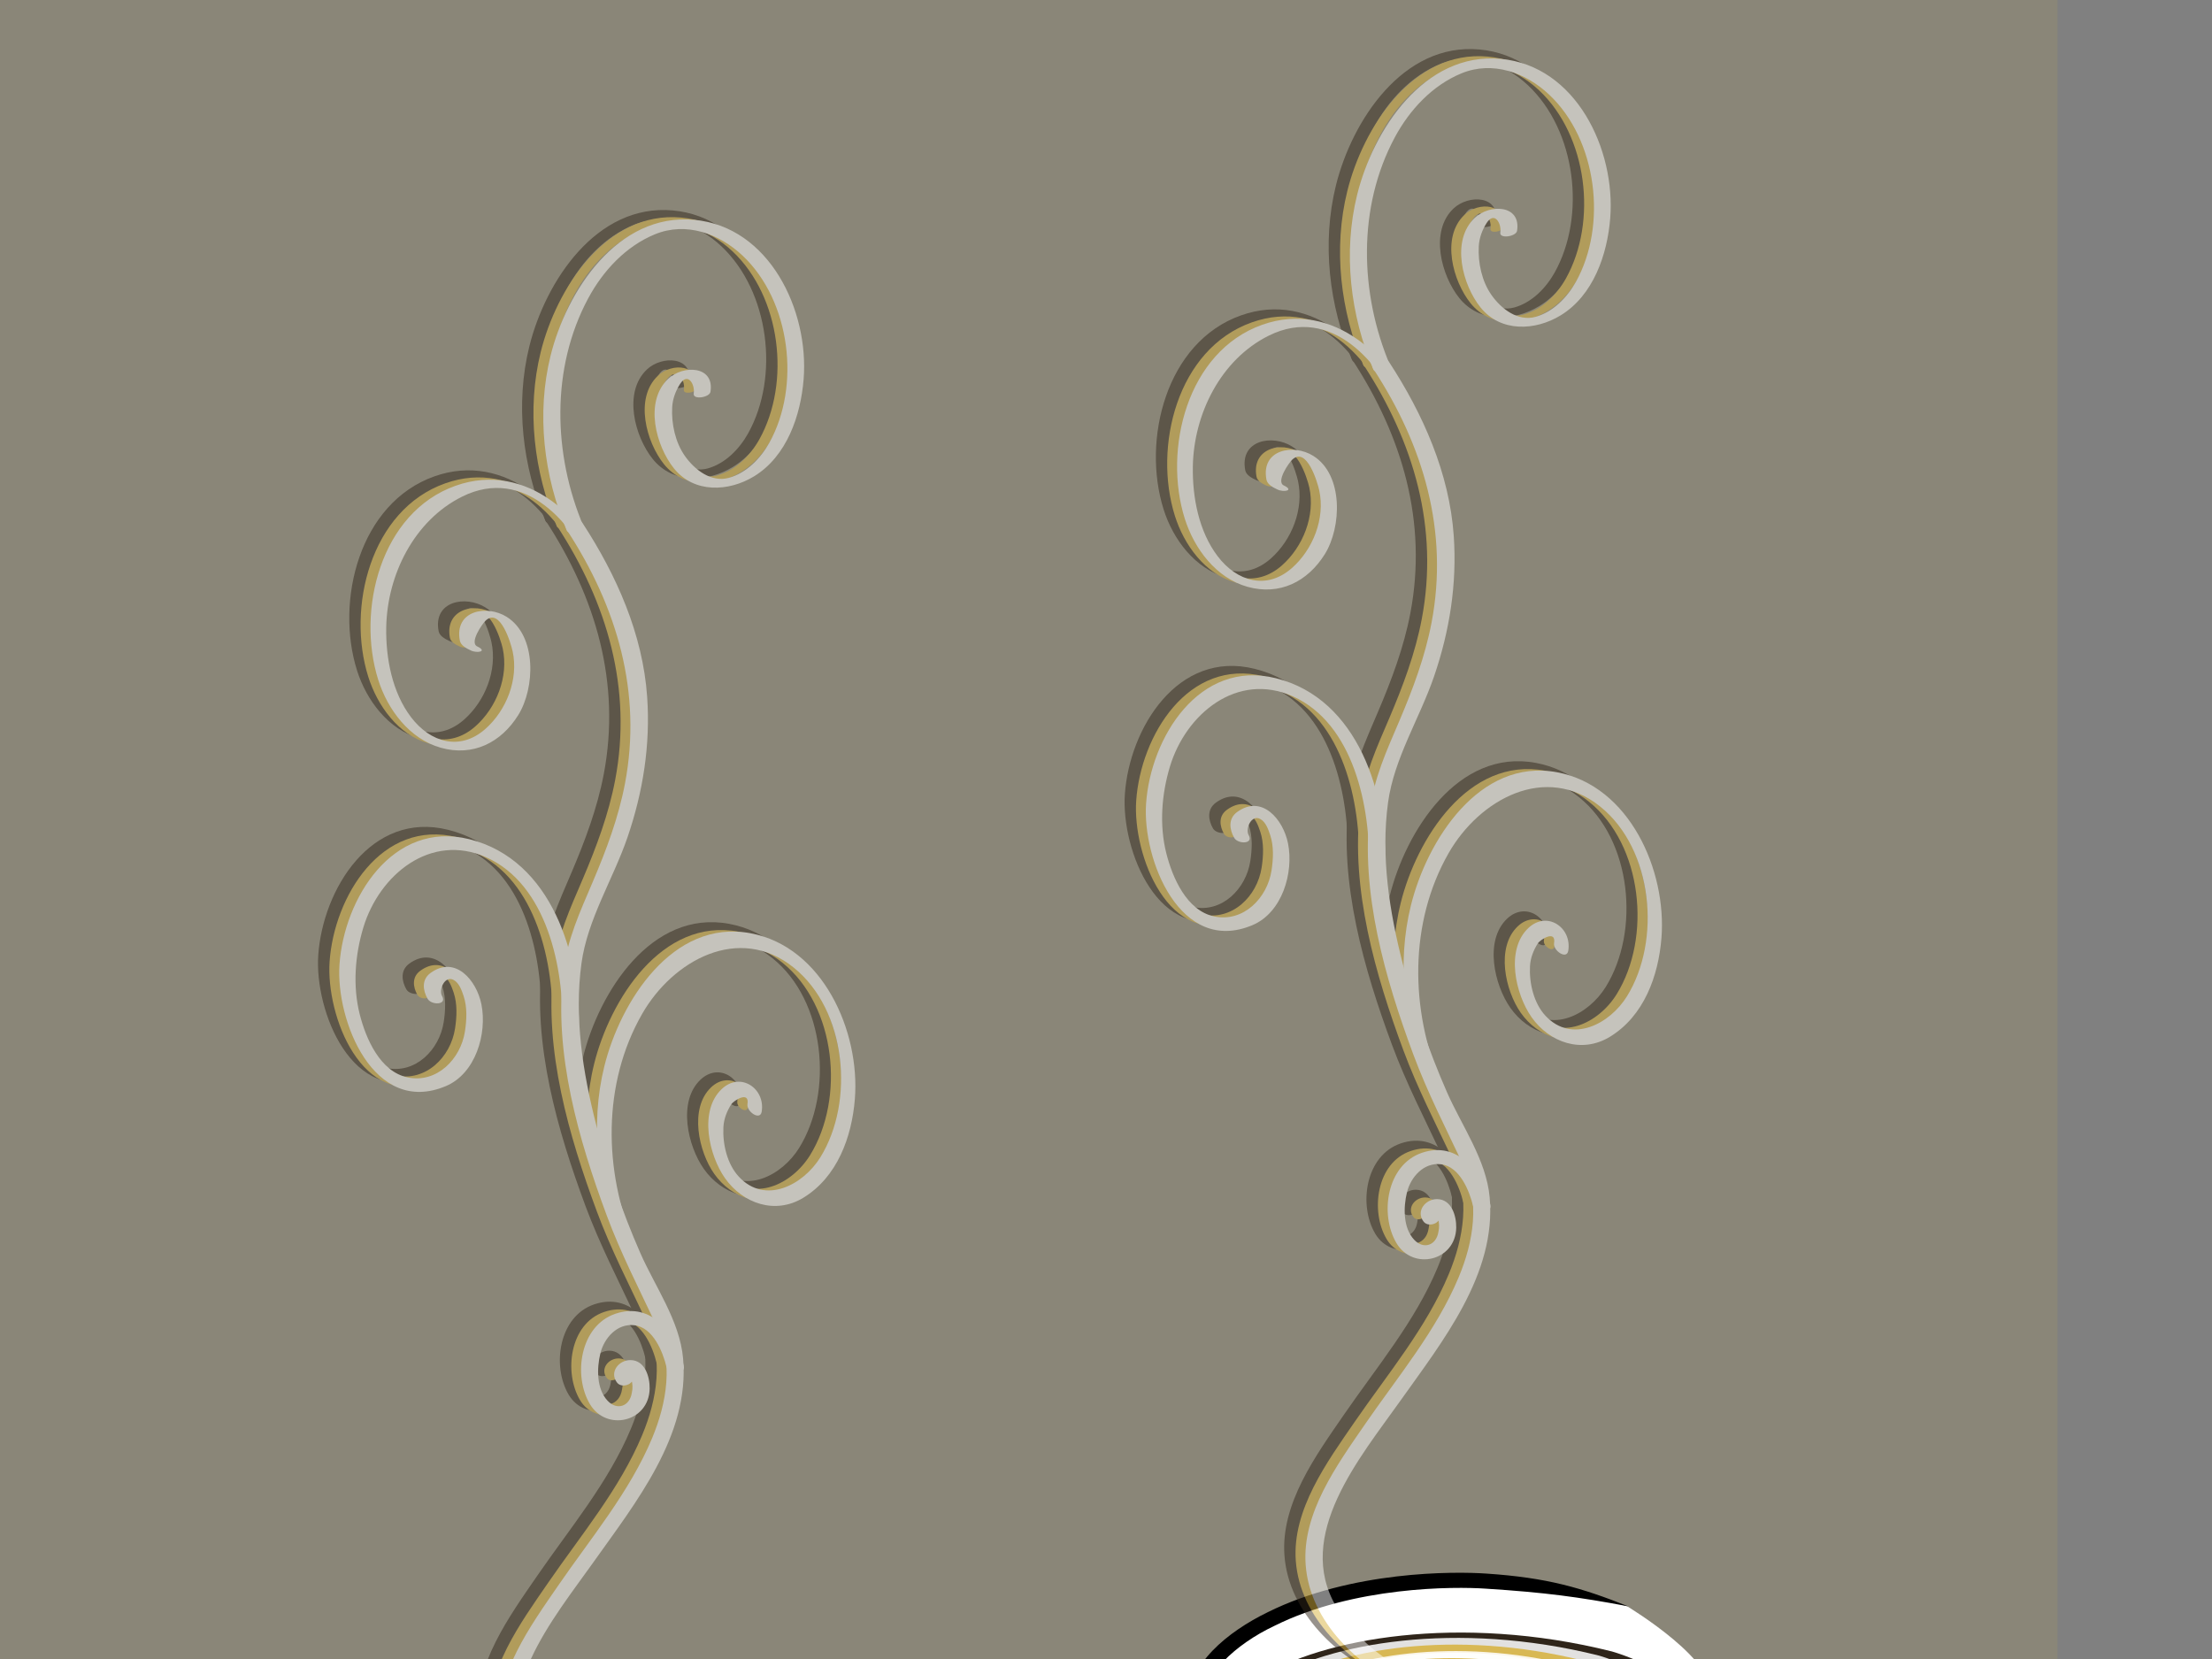 <?xml version="1.0"?><svg width="640" height="480" xmlns="http://www.w3.org/2000/svg">
 <rect width="100%" height="100%" fill="#808080" stroke="none"/>
 <title>coffe cups</title>
 <g>
  <title>Layer 1</title>
  <rect opacity="0.12" fill="#d7b13e" x="-0" height="764.836" width="595.28" y="0" id="rect193"/>
  <g id="g4">
   <g id="g5">
    <g id="g7">
     <path fill="#ffffff" d="m474.328,679.723c19.682,-5.525 40.023,-15.322 57.596,-32.107c56.412,-53.895 -0.721,-99.016 -0.721,-99.016c0,0 -78.037,-58.77 -205.717,-9.53c-32.497,12.532 -40.153,48.839 -40.153,48.839c-7.454,88.314 102.352,97.813 102.352,97.813c0,0 39.154,8.781 81.451,-3.645" id="path9"/>
     <g id="g11">
      <path fill="#ffffff" d="m474.477,680.281c40.404,-11.563 95.52,-48.793 80.881,-97.918c-4.6,-15.434 -15.504,-29.822 -29.355,-38.146c-23.775,-14.287 -51.689,-21.701 -79.107,-24.396c-22.826,-2.241 -46.076,-0.839 -68.582,3.454c-14.336,2.734 -28.398,6.563 -42.199,11.296c-10.68,3.661 -20.584,7.675 -29.18,15.146c-10.772,9.359 -18.317,22.777 -22.105,36.451c-1.61,5.811 -0.961,12.541 -0.465,18.48c0.711,8.525 2.903,16.883 6.385,24.688c11.695,26.219 38.191,41.701 64.486,50.104c10.328,3.305 21.16,5.852 31.977,6.882c6.777,0.646 15.494,2.329 22.988,2.755c19.877,1.117 39.949,-0.955 59.09,-6.443c1.164,-0.334 0.873,-1.447 -0.297,-1.111c-29.408,8.434 -59.332,7.484 -89.115,2.466c-24.492,-4.13 -49.441,-13.229 -68.25,-29.854c-12.07,-10.674 -20.438,-24.689 -23.896,-40.434c-1.74,-7.922 -3.187,-18.068 -1.382,-26.068c0.989,-4.396 2.642,-8.67 4.462,-12.775c3.651,-8.241 8.728,-15.814 15.062,-22.232c9.873,-10.016 22.773,-14.406 35.834,-18.72c26.121,-8.619 53.502,-13.587 81.029,-13.873c32.928,-0.345 66.693,6.435 95.934,21.916c13.805,7.313 23.943,17.442 31.111,31.78c25.268,50.535 -33.037,93.271 -75.596,105.443c-1.171,0.331 -0.88,1.445 0.29,1.109l0,0z" id="path13"/>
     </g>
    </g>
   </g>
   <g id="g15">
    <path fill="#ffffff" d="m343.582,501.416l0.137,18.619c3.5,115.684 49.527,103.852 77.721,103.646c28.189,-0.206 47.805,-0.031 60.934,-21.041c13.859,-22.176 16.268,-102.354 16.268,-102.354c0,0 1.02,-15.283 -8.396,-15.938c-9.416,-0.646 -127.275,0.928 -127.275,0.928c0,0 -19.739,-8.264 -19.389,16.14z" id="path17"/>
   </g>
   <g id="g19">
    <path fill="#ffffff" d="m494.092,491.063c0,0 -6.141,41.232 -103.941,27.236c-97.799,-13.996 -18.025,-83.717 80.648,-53.543c0,0 27.959,16.833 23.293,26.307z" id="path21"/>
   </g>
   <g id="g23">
    <g id="g25">
     <g id="g27">
      <g id="g29">
       <path d="m469.127,680.906c-14.25,2.508 -23.891,3.486 -40.916,4.354c-9.104,1.023 -37.268,-0.863 -61.939,-6.846c-24.994,-5.803 -44.461,-18.855 -44.211,-19.014c0.504,0.063 -21.002,-12.25 -29.955,-36.271c-4.539,-11.668 -5.568,-25.031 -4.62,-36.131c1.971,-10.465 6.229,-19.08 8.414,-22.877c8.629,-14.184 16.192,-20.928 29.583,-26.227c-14.111,2.525 -24.18,8.938 -33.323,24.094c-2.378,4.268 -6.767,12.617 -8.995,24.646c-0.994,11.551 0.067,25.646 4.896,38.045c9.604,25.582 32.152,38.354 31.58,38.283c-0.238,0.184 20.004,13.729 45.566,19.646c25.439,6.162 53.602,7.992 63.176,6.949c17.41,-0.936 27.242,-3.494 40.744,-8.651z" id="path31"/>
      </g>
     </g>
    </g>
   </g>
   <g id="g33">
    <g id="g35">
     <g id="g37">
      <g id="g39">
       <path d="m531.195,547.428c5.451,6.617 8.686,11.275 14.063,19.543c2.967,4.262 10.742,19.178 9.184,33.949c-1.031,14.703 -9.271,26.129 -9.105,26.035c0.09,-0.006 -7.125,11.523 -18.609,21.188c-11.006,10.145 -25.555,17.763 -30.467,19.979c-9.1,4.148 -14.193,6.666 -21.939,10.434c8.506,-1.106 14.367,-2.291 23.781,-6.516c5.074,-2.246 20.113,-10.125 31.508,-20.627c11.848,-9.963 19.482,-22.141 19.393,-22.148c-0.205,0.107 8.613,-11.955 9.783,-28.01c1.688,-16.156 -6.719,-32.133 -9.855,-36.582c-5.743,-8.714 -10.453,-12.7 -17.737,-17.245z" id="path41"/>
      </g>
     </g>
    </g>
   </g>
   <g id="g43">
    <g id="g45">
     <g id="g47">
      <g id="g49">
       <path d="m498.293,502.065c-2.055,16.033 -3.459,26.865 -5.459,45.962c-0.594,5.157 -1.705,15.528 -4.051,27.938c-2.447,12.303 -5.568,27.381 -16.225,36.473c-10.303,9.211 -24.621,10.007 -34.402,10.527c-10.012,0.387 -16.594,0.268 -16.582,0.314c0.027,-0.096 -6.705,0.254 -16.643,0.42c-9.777,0.139 -23.811,-1.438 -33.902,-11.1c-10.156,-9.373 -15.611,-23.727 -18.672,-35.76c-3.184,-12.152 -4.279,-22.514 -4.924,-27.635c-2.043,-19.041 -2.699,-29.893 -4.193,-46.011c-1.293,16.075 -2.152,27.166 -0.146,46.493c0.643,5.217 1.738,15.732 5.012,28.264c3.18,12.371 8.729,27.465 19.949,37.883c11.271,10.77 26.887,12.414 36.871,12.238c10.32,-0.182 16.648,-0.521 16.684,-0.432c0.008,-0.049 6.508,0.078 16.742,-0.309c9.855,-0.566 25.295,-1.17 37.129,-11.617c11.906,-10.254 15.219,-26.744 17.623,-38.928c2.385,-12.641 3.488,-23.082 4.07,-28.291c1.951,-19.25 1.851,-30.279 1.119,-46.429z" id="path51"/>
      </g>
     </g>
    </g>
   </g>
   <g id="g63">
    <path fill="#2f251a" d="m487.158,497.135c0,0 -5.539,30.34 -93.02,20.156c-87.48,-10.183 -16.027,-61.564 72.213,-39.482c0.001,0 24.997,6.931 20.807,19.326z" id="path65"/>
   </g>
   <g id="g67">
    <g id="g69">
     <g id="g71">
      <g id="g73">
       <path d="m494.363,491.061c-5.967,13.326 -15.76,18.207 -31.438,23.521c-8.592,3.438 -36.754,6.271 -62.443,2.775c-12.871,-1.354 -24.926,-3.607 -33.273,-6.771c-8.439,-3.008 -12.67,-6.711 -12.668,-6.656c0.486,-0.049 -5.779,-3.104 -6.441,-10.967c-0.486,-8.104 9.42,-17.283 20.635,-22.559c23.033,-11.469 52.053,-11.383 61.098,-10.758c17.158,1.09 26.877,2.402 41.242,5.104c-13.566,-5.377 -23.4,-8.287 -41.021,-9.463c-9.332,-0.646 -39.008,-0.857 -63.262,11.174c-11.623,5.66 -23.232,15.105 -23.064,26.611c1.197,11.133 8.781,14.096 8.104,14.273c-0.016,-0.041 4.953,4.189 13.875,7.345c8.824,3.351 21.324,5.657 34.289,7.028c26.006,3.564 55.027,0.711 64.186,-2.961c16.523,-5.417 26.98,-13.206 30.181,-27.696z" id="path75"/>
      </g>
     </g>
    </g>
   </g>
   <g id="g77">
    <g id="g79">
     <g opacity="0.86" id="g81">
      <path fill="#ffffff" d="m482.018,497.061c0,0 -5.182,28.359 -86.951,18.844c-81.771,-9.521 -14.98,-57.551 67.504,-36.906c-0.001,-0.001 23.363,6.472 19.447,18.062z" id="path83"/>
     </g>
     <g opacity="0.86" id="g85">
      <path fill="#d7b13e" d="m475.951,497c0,0 -4.729,25.906 -79.43,17.213c-74.699,-8.693 -13.688,-52.57 61.664,-33.715c0.001,0 21.342,5.918 17.766,16.502z" id="path87"/>
     </g>
     <g opacity="0.86" id="g89">
      <path fill="#ffffff" d="m471.006,496.897c0,0 -4.289,23.494 -72.039,15.613c-67.754,-7.887 -12.414,-47.68 55.932,-30.582c-0.003,0 19.349,5.37 16.107,14.969z" id="path91"/>
     </g>
    </g>
    <g id="g93">
     <g opacity="0.86" id="g95">
      <path fill="#ffffff" d="m469.379,496.878c0,0 -4.182,22.893 -70.191,15.211c-66.018,-7.688 -12.096,-46.459 54.492,-29.797c0,0.001 18.859,5.228 15.699,14.586z" id="path97"/>
     </g>
     <g opacity="0.86" id="g99">
      <path fill="#d7b13e" d="m464.479,496.828c0,0 -3.814,20.916 -64.117,13.895c-60.305,-7.018 -11.053,-42.436 49.779,-27.219c0,-0.001 17.226,4.779 14.338,13.324z" id="path101"/>
     </g>
     <g opacity="0.86" id="g103">
      <path fill="#ffffff" d="m460.488,496.748c0,0 -3.461,18.967 -58.152,12.602c-54.695,-6.365 -10.023,-38.486 45.15,-24.688c0,-0.002 15.621,4.334 13.002,12.086z" id="path105"/>
     </g>
    </g>
    <g id="g107">
     <g opacity="0.86" id="g109">
      <path fill="#ffffff" d="m458.168,496.283c0,0 -3.408,18.672 -57.262,12.406c-53.855,-6.271 -9.865,-37.898 44.457,-24.311c0,0.002 15.383,4.269 12.805,11.905z" id="path111"/>
     </g>
     <g opacity="0.86" id="g113">
      <path fill="#d7b13e" d="m454.17,496.238c0,0 -3.107,17.063 -52.309,11.338c-49.193,-5.729 -9.02,-34.617 40.611,-22.207c0.001,0 14.053,3.899 11.698,10.869z" id="path115"/>
     </g>
     <g opacity="0.86" id="g117">
      <path fill="#ffffff" d="m450.914,496.173c0,0 -2.824,15.471 -47.438,10.279c-44.623,-5.193 -8.184,-31.396 36.832,-20.143c0.001,0.002 12.743,3.537 10.606,9.864z" id="path119"/>
     </g>
    </g>
   </g>
   <g id="path3136_32_">
    <g id="g60">
     <g id="g62">
      <g id="g64">
       <path fill="#181818" id="path66" d="m512.801,575.458c-1.822,1.544 -2.795,-2.112 -1.529,-2.744c1.084,-1.074 2.627,-1.409 3.957,-0.857c2.521,1.01 4.438,4.846 2.549,8.36c-0.641,1.783 -5.26,5.463 -10.504,2.521c-5.223,-2.475 -7.383,-11.43 -2.814,-16.488c12.232,-7.569 21.662,-20.258 21.131,-20.146c-0.154,0.174 9.037,-12.095 9.604,-28.339c0.326,-7.928 -0.635,-16.222 -3.578,-22.907c-2.674,-6.954 -9.09,-10.608 -12.301,-10.754c-5.977,-0.796 -10.234,1.545 -13.373,3.978c-2.99,2.568 -5.826,5.844 -5.996,10.319c1.408,-4.108 4.635,-6.134 7.609,-7.957c3.098,-1.659 6.789,-3.13 11.121,-2.491c2.307,0.193 6.893,2.481 9.354,8.51c2.582,5.779 3.568,13.783 3.244,21.102c-0.506,15.059 -9.041,26.493 -8.912,26.353c0.016,0.314 -7.264,10.83 -20.939,19.851c-6.098,6.897 -3.428,18.805 3.951,22.41c7.561,4.27 14.775,-1.071 15.848,-4.125c3.02,-5.844 -0.512,-12.082 -5.299,-12.973c-2.373,-0.491 -4.975,0.672 -6.053,2.763c-1.568,1.966 1.322,6.128 2.93,3.614z"/>
      </g>
     </g>
    </g>
   </g>
  </g>
  <g id="g86">
   <g id="g5_1_">
    <g id="g7_1_">
     <path fill="#ffffff" d="m125.569,719.701c42.296,12.426 81.452,3.645 81.452,3.645c0,0 109.804,-9.498 102.351,-97.813c0,0 -7.656,-36.307 -40.152,-48.838c-127.679,-49.239 -205.716,9.529 -205.716,9.529c0,0 -57.134,45.121 -0.722,99.016c17.571,16.785 37.914,26.582 57.596,32.107" id="path9_1_"/>
     <g id="g11_1_">
      <path fill="#ffffff" d="m120.228,717.905c1.171,0.336 1.461,-0.777 0.293,-1.111c-42.558,-12.173 -100.862,-54.909 -75.595,-105.444c7.168,-14.338 17.307,-24.468 31.111,-31.78c29.239,-15.481 63.005,-22.261 95.933,-21.916c27.527,0.286 54.908,5.254 81.029,13.872c13.062,4.313 25.962,8.705 35.835,18.721c6.333,6.418 11.409,13.991 15.063,22.232c1.818,4.105 3.471,8.38 4.461,12.775c1.805,8 0.357,18.146 -1.381,26.067c-3.459,15.744 -11.826,29.761 -23.897,40.435c-18.808,16.625 -43.759,25.725 -68.25,29.854c-29.783,5.021 -59.708,5.969 -89.115,-2.465c-1.17,-0.336 -1.461,0.777 -0.297,1.111c19.141,5.488 39.213,7.562 59.089,6.443c7.495,-0.426 16.211,-2.108 22.988,-2.756c10.816,-1.029 21.649,-3.576 31.977,-6.881c26.296,-8.402 52.792,-23.886 64.485,-50.104c3.482,-7.806 5.674,-16.161 6.385,-24.688c0.496,-5.939 1.146,-12.671 -0.465,-18.48c-3.787,-13.674 -11.333,-27.092 -22.103,-36.451c-8.597,-7.471 -18.501,-11.483 -29.18,-15.146c-13.802,-4.733 -27.864,-8.562 -42.2,-11.296c-22.505,-4.293 -45.756,-5.695 -68.582,-3.454c-27.418,2.694 -55.332,10.108 -79.108,24.396c-13.852,8.323 -24.756,22.713 -29.355,38.146c-14.641,49.126 40.475,86.358 80.879,97.92l0,0l0,0z" id="path13_1_"/>
     </g>
    </g>
   </g>
   <g id="g15_1_">
    <path fill="#ffffff" d="m231.738,522.902c0,0 -117.859,-1.573 -127.274,-0.929c-9.417,0.653 -8.396,15.938 -8.396,15.938c0,0 2.407,80.178 16.266,102.354c13.129,21.011 32.743,20.835 60.935,21.041c28.192,0.206 74.219,12.038 77.72,-103.646l0.136,-18.619c0.348,-24.405 -19.387,-16.139 -19.387,-16.139z" id="path17_1_"/>
   </g>
   <g id="g19_1_">
    <path fill="#ffffff" d="m123.906,502.38c98.676,-30.174 178.45,39.547 80.649,53.543c-97.802,13.996 -103.941,-27.236 -103.941,-27.236c-4.667,-9.474 23.292,-26.307 23.292,-26.307z" id="path21_1_"/>
   </g>
   <g id="g23_1_">
    <g id="g25_1_">
     <g id="g27_1_">
      <g id="g29_1_">
       <path d="m166.322,727.182c9.576,1.043 37.737,-0.787 63.176,-6.948c25.563,-5.92 45.806,-19.465 45.568,-19.647c-0.574,0.069 21.976,-12.701 31.579,-38.283c4.83,-12.398 5.891,-26.494 4.896,-38.045c-2.229,-12.026 -6.617,-20.378 -8.996,-24.646c-9.143,-15.154 -19.21,-21.567 -33.321,-24.094c13.389,5.3 20.953,12.043 29.583,26.227c2.184,3.797 6.442,12.412 8.415,22.877c0.947,11.1 -0.082,24.463 -4.621,36.131c-8.952,24.021 -30.459,36.334 -29.955,36.271c0.25,0.157 -19.216,13.211 -44.211,19.014c-24.672,5.981 -52.836,7.869 -61.94,6.846c-17.025,-0.866 -26.665,-1.846 -40.916,-4.354c13.501,5.156 23.333,7.714 40.743,8.651z" id="path31_1_"/>
      </g>
     </g>
    </g>
   </g>
   <g id="g33_1_">
    <g id="g35_1_">
     <g id="g37_1_">
      <g id="g39_1_">
       <path d="m45.778,602.295c-3.138,4.449 -11.543,20.426 -9.857,36.582c1.17,16.055 9.988,28.117 9.783,28.01c-0.09,0.009 7.545,12.187 19.394,22.148c11.393,10.502 26.433,18.381 31.508,20.627c9.413,4.225 15.275,5.408 23.78,6.516c-7.745,-3.768 -12.841,-6.284 -21.94,-10.434c-4.911,-2.216 -19.46,-9.834 -30.466,-19.979c-11.485,-9.663 -18.699,-21.192 -18.61,-21.188c0.167,0.094 -8.073,-11.332 -9.104,-26.035c-1.561,-14.771 6.216,-29.688 9.183,-33.949c5.378,-8.268 8.612,-12.926 14.063,-19.543c-7.286,4.547 -11.996,8.533 -17.734,17.245z" id="path41_1_"/>
      </g>
     </g>
    </g>
   </g>
   <g id="g43_1_">
    <g id="g45_1_">
     <g id="g47_1_">
      <g id="g49_1_">
       <path d="m97.532,586.122c0.582,5.209 1.687,15.65 4.071,28.291c2.403,12.184 5.716,28.674 17.622,38.928c11.835,10.447 27.272,11.051 37.129,11.617c10.234,0.387 16.734,0.26 16.743,0.309c0.033,-0.091 6.361,0.25 16.682,0.432c9.985,0.176 25.602,-1.47 36.872,-12.238c11.221,-10.418 16.771,-25.512 19.95,-37.883c3.272,-12.53 4.369,-23.047 5.011,-28.264c2.005,-19.327 1.146,-30.418 -0.146,-46.493c-1.495,16.118 -2.151,26.97 -4.194,46.011c-0.645,5.121 -1.741,15.481 -4.923,27.635c-3.061,12.033 -8.516,26.387 -18.672,35.76c-10.093,9.662 -24.126,11.237 -33.902,11.1c-9.938,-0.166 -16.67,-0.516 -16.643,-0.42c0.011,-0.048 -6.57,0.071 -16.583,-0.314c-9.781,-0.521 -24.101,-1.315 -34.402,-10.527c-10.656,-9.092 -13.777,-24.17 -16.224,-36.473c-2.346,-12.409 -3.457,-22.78 -4.051,-27.938c-2.001,-19.098 -3.405,-29.93 -5.46,-45.962c-0.732,16.146 -0.831,27.175 1.12,46.429z" id="path51_1_"/>
      </g>
     </g>
    </g>
   </g>
   <g id="g63_1_">
    <path fill="#2f251a" d="m128.353,515.433c88.241,-22.082 159.693,29.3 72.214,39.482c-87.48,10.184 -93.021,-20.156 -93.021,-20.156c-4.188,-12.395 20.807,-19.326 20.807,-19.326z" id="path65_1_"/>
   </g>
   <g id="g67_1_">
    <g id="g69_1_">
     <g id="g71_1_">
      <g id="g73_1_">
       <path d="m130.528,556.387c9.157,3.672 38.18,6.525 64.185,2.961c12.965,-1.371 25.465,-3.679 34.29,-7.028c8.921,-3.154 13.89,-7.386 13.875,-7.345c-0.68,-0.179 6.904,-3.142 8.104,-14.273c0.168,-11.506 -11.442,-20.951 -23.066,-26.611c-24.254,-12.031 -53.929,-11.82 -63.261,-11.174c-17.622,1.176 -27.455,4.086 -41.021,9.463c14.364,-2.702 24.084,-4.016 41.241,-5.104c9.045,-0.625 38.064,-0.711 61.099,10.758c11.215,5.274 21.12,14.453 20.635,22.559c-0.663,7.862 -6.929,10.918 -6.443,10.967c0.003,-0.055 -4.227,3.648 -12.667,6.656c-8.348,3.162 -20.403,5.416 -33.273,6.771c-25.691,3.495 -53.853,0.661 -62.444,-2.776c-15.678,-5.314 -25.47,-10.195 -31.438,-23.521c3.199,14.485 13.656,22.274 30.184,27.697z" id="path75_1_"/>
      </g>
     </g>
    </g>
   </g>
   <g id="g77_1_">
    <g id="g79_1_">
     <g opacity="0.86" id="g81_1_">
      <path fill="#ffffff" d="m132.135,516.622c82.484,-20.645 149.275,27.386 67.504,36.905c-81.771,9.518 -86.951,-18.843 -86.951,-18.843c-3.917,-11.589 19.447,-18.062 19.447,-18.062z" id="path83_1_"/>
     </g>
     <g opacity="0.86" id="g85_1_">
      <path fill="#d7b13e" d="m136.519,518.122c75.353,-18.855 136.363,25.021 61.664,33.715c-74.7,8.693 -79.429,-17.213 -79.429,-17.213c-3.575,-10.584 17.765,-16.502 17.765,-16.502z" id="path87_1_"/>
     </g>
     <g opacity="0.86" id="g89_1_">
      <path fill="#ffffff" d="m139.807,519.552c68.346,-17.098 123.685,22.695 55.932,30.582c-67.751,7.881 -72.039,-15.613 -72.039,-15.613c-3.243,-9.599 16.108,-14.969 16.107,-14.969z" id="path91_1_"/>
     </g>
    </g>
    <g id="g93_1_">
     <g opacity="0.86" id="g95_1_">
      <path fill="#ffffff" d="m141.026,519.917c66.588,-16.662 120.51,22.108 54.493,29.797c-66.012,7.682 -70.192,-15.211 -70.192,-15.211c-3.161,-9.359 15.699,-14.586 15.699,-14.586z" id="path97_1_"/>
     </g>
     <g opacity="0.86" id="g99_1_">
      <path fill="#d7b13e" d="m144.565,521.127c60.831,-15.217 110.083,20.201 49.779,27.219c-60.304,7.021 -64.118,-13.895 -64.118,-13.895c-2.887,-8.544 14.339,-13.324 14.339,-13.324z" id="path101_1_"/>
     </g>
     <g opacity="0.86" id="g103_1_">
      <path fill="#ffffff" d="m147.22,522.286c55.174,-13.8 99.847,18.321 45.15,24.688c-54.692,6.365 -58.152,-12.602 -58.152,-12.602c-2.621,-7.752 13.002,-12.088 13.002,-12.086z" id="path105_1_"/>
     </g>
    </g>
    <g id="g107_1_">
     <g opacity="0.86" id="g109_1_">
      <path fill="#ffffff" d="m149.343,522.003c54.322,-13.589 98.313,18.04 44.457,24.311c-53.854,6.266 -57.262,-12.406 -57.262,-12.406c-2.58,-7.637 12.804,-11.904 12.805,-11.905z" id="path111_1_"/>
     </g>
     <g opacity="0.86" id="g113_1_">
      <path fill="#d7b13e" d="m152.233,522.993c49.629,-12.41 89.804,16.479 40.61,22.207c-49.199,5.726 -52.308,-11.339 -52.308,-11.339c-2.355,-6.969 11.697,-10.868 11.698,-10.868z" id="path115_1_"/>
     </g>
     <g opacity="0.86" id="g117_1_">
      <path fill="#ffffff" d="m154.396,523.935c45.014,-11.255 81.455,14.948 36.832,20.143c-44.613,5.19 -47.438,-10.279 -47.438,-10.279c-2.135,-6.329 10.606,-9.864 10.606,-9.864z" id="path119_1_"/>
     </g>
    </g>
   </g>
   <g id="path3136_31_">
    <g id="g142">
     <g id="g144">
      <g id="g146">
       <path fill="#181818" id="path148" d="m94.763,536.027c-0.17,-4.478 -3.008,-7.753 -5.996,-10.32c-3.139,-2.434 -7.398,-4.772 -13.373,-3.978c-3.211,0.145 -9.629,3.801 -12.301,10.753c-2.945,6.688 -3.904,14.98 -3.578,22.908c0.564,16.244 9.757,28.514 9.603,28.339c-0.531,-0.112 8.897,12.575 21.13,20.146c4.568,5.06 2.407,14.014 -2.813,16.489c-5.243,2.939 -9.865,-0.739 -10.505,-2.522c-1.889,-3.517 0.026,-7.353 2.549,-8.361c1.33,-0.551 2.873,-0.216 3.957,0.858c1.265,0.633 0.293,4.288 -1.53,2.744c1.606,2.515 4.499,-1.647 2.934,-3.615c-1.077,-2.091 -3.679,-3.255 -6.052,-2.764c-4.786,0.89 -8.318,7.129 -5.299,12.973c1.072,3.054 8.287,8.396 15.847,4.125c7.379,-3.605 10.049,-15.513 3.952,-22.41c-13.676,-9.021 -20.955,-19.534 -20.94,-19.851c0.129,0.142 -8.406,-11.293 -8.912,-26.352c-0.325,-7.318 0.662,-15.322 3.245,-21.103c2.461,-6.027 7.047,-8.315 9.352,-8.51c4.332,-0.638 8.023,0.832 11.121,2.491c2.972,1.825 6.2,3.85 7.609,7.96z"/>
      </g>
     </g>
    </g>
   </g>
  </g>
  <g opacity="0.5" id="g166">
   <g id="g168">
    <g id="path3136_10_">
     <g id="g171">
      <path fill="#30251a" id="path173" d="m355.141,238.908c-1.043,-1.83 0.795,-6.067 3.357,-4.662c1.605,0.879 2.328,3.023 2.863,4.616c1.096,3.265 0.904,6.936 0.391,10.284c-1.229,7.996 -8.154,15.05 -16.566,13.294c-8,-1.669 -12.102,-11.266 -13.871,-18.273c-2.064,-8.155 -1.365,-17.103 1.045,-25.088c4.617,-15.298 19.477,-27.505 35.545,-20.333c17.637,7.872 22.531,32.208 22.018,49.361c-0.064,2.16 4.705,3.557 4.779,1.094c0.656,-21.855 -7.77,-49.728 -31.678,-55.687c-22.215,-5.537 -36.246,17.167 -37.568,36.292c-1.113,16.115 9.898,43.947 30.783,35.148c8.611,-3.628 11.979,-15.16 10.287,-23.657c-1.379,-6.918 -7.545,-14.3 -14.736,-9.064c-2.617,1.907 -2.229,5.018 -0.838,7.454c1.071,1.88 5.708,1.882 4.189,-0.779l0,0z"/>
     </g>
    </g>
    <g id="g175">
     <g id="g177">
      <path fill="#30251a" id="path179" d="m404.414,482.494c-9.563,-4.074 -18.559,-11.32 -23.883,-20.257c-12.338,-20.717 6.963,-43.382 18.484,-59.644c12.119,-17.104 27.873,-36.616 25.854,-58.906c-0.98,-10.844 -8.1,-20.699 -12.381,-30.463c-5.25,-11.967 -9.484,-24.398 -12.744,-37.05c-3.896,-15.118 -6.396,-31.144 -4.271,-46.729c1.736,-12.767 9.174,-24.382 13.318,-36.483c4.498,-13.125 6.656,-26.767 5.689,-40.633c-1.271,-18.167 -8.889,-35.249 -18.73,-50.326c-1.41,-2.161 -5.984,-0.208 -4.445,2.149c14.461,22.151 21.754,46.921 16.76,73.233c-1.865,9.832 -5.41,19.276 -9.318,28.455c-3.697,8.68 -7.406,16.622 -8.523,26.112c-2.777,23.576 4.424,48.497 12.531,70.36c4.102,11.053 9.432,21.383 14.438,32.02c4.938,10.5 3.021,22.164 -1.279,32.477c-6.469,15.509 -17.689,28.859 -27.139,42.598c-8.063,11.724 -18.266,25.677 -17.143,40.671c1.234,16.496 15.43,29.802 29.994,36.007c2.38,1.011 5.688,-2.357 2.788,-3.591l0,0z"/>
     </g>
    </g>
    <g id="path3136_9_">
     <g id="g182">
      <path fill="#30251a" id="path184" d="m410.77,310.509c-8.916,-21.031 -9.285,-46.249 2.229,-66.398c8.881,-15.54 28.053,-26.172 43.869,-13.452c15.324,12.323 17.682,38.794 7.736,54.874c-4.969,8.033 -15.961,13.828 -23.578,5.654c-3.416,-3.666 -4.74,-9.482 -4.486,-14.348c0.125,-2.399 0.99,-4.581 2.252,-6.59c0.701,-1.115 5.344,-4.032 4.709,-0.087c-0.344,2.138 3.674,4.925 4.115,2.188c1.084,-6.744 -6.168,-11.647 -11.555,-6.556c-6.701,6.333 -3.682,19.247 0.93,25.795c5.199,7.388 14.57,10.604 22.645,5.689c9.854,-6 14.063,-17.582 14.938,-28.602c1.553,-19.504 -9.223,-44.033 -30.215,-47.953c-22.588,-4.218 -37.674,19.933 -42.273,38.495c-4.188,16.897 -1.979,35.362 4.768,51.276c0.917,2.174 5.191,3.025 3.916,0.015l0,0z"/>
     </g>
    </g>
    <g id="path3136_8_">
     <g id="g187">
      <path fill="#30251a" id="path189" d="m409.928,348.402c-1.088,-0.155 -1.086,0.342 0.012,1.496c0.357,1.252 0.396,2.518 0.105,3.793c-0.621,3.958 -4.313,5.175 -7.01,2.301c-3.25,-3.463 -3.131,-9.416 -2.104,-13.664c1.096,-4.533 4.908,-8.785 9.865,-8.184c5.391,0.654 8.211,7.654 9.287,12.137c0.621,2.586 5.6,2.17 4.986,-0.371c-2.207,-9.192 -9.213,-18.688 -19.799,-15.086c-10.207,3.473 -12.287,17.804 -7.377,26.115c4.779,8.095 17.146,5.197 17.303,-4.469c0.055,-3.411 -1.342,-8.171 -5.492,-8.244c-3.455,-0.061 -6.266,3.532 -3.934,6.526c1.572,2.014 6,0.014 4.158,-2.35l0,0z"/>
     </g>
    </g>
    <g id="path3136_7_">
     <g id="g192">
      <path fill="#30251a" id="path194" d="m396.055,102.978c-8.813,-20.798 -9.477,-45.771 1.385,-65.978c4.27,-7.943 10.854,-15.037 19.293,-18.502c9.02,-3.704 18.604,-0.194 25.367,6.184c13.877,13.086 16.857,37.737 7.73,54.13c-2.514,4.514 -6.592,8.72 -11.668,10.141c-5.17,1.446 -9.986,-2.368 -12.762,-6.309c-2.789,-3.962 -3.932,-9.309 -3.684,-14.075c0.127,-2.403 0.971,-4.678 2.236,-6.696c2.293,-3.651 4.414,0.093 3.996,2.687c-0.309,1.927 4.58,1.168 4.844,-0.479c1.229,-7.626 -7.938,-7.827 -12.242,-3.756c-6.992,6.617 -3.521,19.465 1.693,25.935c5.844,7.248 15.852,6.725 23.139,2.289c9.504,-5.784 13.533,-17.633 14.369,-28.139c1.58,-19.843 -9.875,-44.115 -31.707,-46.097c-22.154,-2.012 -36.889,20.656 -41.512,39.308c-4.133,16.679 -1.998,34.828 4.66,50.536c0.73,1.709 5.497,0.319 4.863,-1.179l0,0z"/>
     </g>
    </g>
    <g id="path3136_6_">
     <g id="g198">
      <path fill="#30251a" id="path200" d="m365.311,137.742c-2.354,-1.113 1.512,-6.61 2.436,-7.473c4.209,-3.934 7.316,6.619 7.809,8.884c1.768,8.134 -1.811,17.112 -7.91,22.484c-7.35,6.469 -15.932,3.861 -21.455,-3.389c-5.494,-7.212 -7.348,-17.102 -7.201,-25.962c0.248,-15.2 8.061,-31 22.002,-37.907c18.01,-8.922 32.563,7.874 38.527,23.214c0.523,1.354 5.063,2.181 4.688,1.219c-6.975,-17.939 -24.518,-34.865 -45.139,-27.565c-21.766,7.704 -28.719,36.11 -22.402,56.133c2.734,8.669 9.055,17.155 18.15,19.688c9.26,2.578 17.367,-1.449 22.361,-9.456c4.85,-7.765 5.471,-22.915 -3.357,-28.441c-5.73,-3.588 -15.188,-1.856 -13.537,6.885c0.273,1.446 2.02,2.307 3.182,2.856c1.853,0.878 4.947,0.297 1.846,-1.17l0,0z"/>
     </g>
    </g>
   </g>
   <g id="g202">
    <g id="path3136_14_">
     <g id="g206">
      <path fill="#d7b13e" id="path208" d="m357.271,240.722c-1.457,-2.553 1.18,-6.738 4.217,-5.075c1.74,0.954 2.553,3.215 3.135,4.95c1.107,3.303 0.93,7.016 0.408,10.404c-1.279,8.334 -8.477,15.421 -17.188,13.603c-8.295,-1.73 -12.605,-11.434 -14.457,-18.742c-2.082,-8.239 -1.383,-17.255 1.055,-25.322c4.725,-15.658 19.963,-27.767 36.303,-20.474c17.902,7.99 22.982,32.434 22.457,49.897c-0.047,1.607 3.502,2.646 3.557,0.814c0.646,-21.473 -7.504,-49.223 -31.072,-55.099c-21.914,-5.462 -35.65,17.213 -36.947,35.983c-1.074,15.555 9.338,43.188 29.75,34.589c8.445,-3.557 11.775,-14.922 10.113,-23.258c-1.283,-6.439 -6.805,-13.659 -13.621,-8.694c-2.477,1.803 -2.145,4.693 -0.822,7.003c0.792,1.4 4.243,1.402 3.112,-0.579l0,0z"/>
     </g>
    </g>
    <g id="g210">
     <g id="g212">
      <path fill="#d7b13e" id="path214" d="m406.725,484.668c-9.646,-4.108 -18.729,-11.428 -24.098,-20.44c-12.463,-20.923 6.877,-43.725 18.529,-60.169c12.018,-16.961 27.758,-36.395 25.756,-58.508c-0.977,-10.8 -8.061,-20.609 -12.326,-30.333c-5.268,-12.01 -9.523,-24.481 -12.799,-37.179c-3.906,-15.159 -6.41,-31.241 -4.281,-46.869c1.746,-12.82 9.191,-24.469 13.354,-36.618c4.465,-13.027 6.625,-26.594 5.664,-40.358c-1.268,-18.129 -8.854,-35.152 -18.674,-50.198c-1.053,-1.608 -4.453,-0.154 -3.311,1.6c14.506,22.221 21.832,47.104 16.822,73.5c-1.875,9.878 -5.428,19.368 -9.355,28.59c-3.678,8.638 -7.377,16.534 -8.488,25.977c-2.771,23.531 4.43,48.399 12.521,70.22c4.084,11.012 9.396,21.297 14.383,31.893c5.004,10.638 3.109,22.421 -1.252,32.878c-6.484,15.554 -17.734,28.943 -27.211,42.722c-7.965,11.579 -18.15,25.45 -17.043,40.271c1.229,16.368 15.273,29.536 29.73,35.694c1.774,0.751 4.237,-1.754 2.079,-2.673l0,0z"/>
     </g>
    </g>
    <g id="path3136_13_">
     <g id="g218">
      <path fill="#d7b13e" id="path221" d="m412.934,312.224c-8.961,-21.146 -9.332,-46.538 2.246,-66.796c9.059,-15.85 28.518,-26.373 44.574,-13.459c15.547,12.502 18.123,39.311 8.002,55.677c-5.215,8.435 -16.521,13.998 -24.402,5.541c-3.564,-3.82 -4.939,-9.843 -4.674,-14.912c0.127,-2.436 1.014,-4.668 2.293,-6.708c0.963,-1.532 6.543,-4.516 5.723,0.591c-0.256,1.59 2.732,3.664 3.061,1.627c1.021,-6.343 -5.656,-10.472 -10.613,-5.785c-6.463,6.108 -3.598,18.69 0.855,25.021c5.033,7.15 14.07,10.245 21.895,5.482c9.797,-5.963 13.951,-17.438 14.822,-28.389c1.525,-19.163 -9.01,-43.272 -29.639,-47.125c-22.334,-4.17 -37.264,19.927 -41.797,38.226c-4.168,16.817 -1.973,35.16 4.74,50.999c0.683,1.617 3.863,2.249 2.914,0.01l0,0z"/>
     </g>
    </g>
    <g id="path3136_12_">
     <g id="g225">
      <path fill="#d7b13e" id="path227" d="m412.063,350.418c0.482,-1.069 0.867,-0.731 1.146,1.012c0.396,1.343 0.438,2.698 0.125,4.067c-0.699,4.464 -5.164,5.708 -8.166,2.511c-3.35,-3.565 -3.258,-9.673 -2.197,-14.056c1.182,-4.887 5.342,-9.245 10.627,-8.604c5.695,0.692 8.646,7.834 9.793,12.6c0.463,1.922 4.164,1.613 3.711,-0.277c-2.113,-8.797 -8.771,-18.113 -18.955,-14.648c-9.93,3.377 -11.699,17.457 -6.98,25.449c4.492,7.604 15.914,4.767 16.061,-4.238c0.049,-2.969 -1.041,-7.711 -4.813,-7.776c-3.045,-0.054 -5.498,3.073 -3.441,5.71c1.165,1.498 4.46,0.008 3.089,-1.75l0,0z"/>
     </g>
    </g>
    <g id="path3136_11_">
     <g id="g230">
      <path fill="#d7b13e" id="path233" d="m398.098,104.843c-8.846,-20.869 -9.459,-45.892 1.43,-66.157c4.342,-8.076 11.063,-15.218 19.631,-18.736c9.301,-3.819 19.184,-0.384 26.186,6.218c13.959,13.164 16.902,37.913 7.729,54.388c-2.623,4.711 -6.889,8.949 -12.168,10.427c-5.424,1.518 -10.473,-2.215 -13.416,-6.395c-2.83,-4.022 -3.975,-9.405 -3.721,-14.243c0.127,-2.437 0.992,-4.74 2.277,-6.787c2.504,-3.987 5.742,-0.762 5.191,2.654c-0.23,1.434 3.408,0.87 3.604,-0.357c1.135,-7.046 -7.014,-7.596 -11.129,-3.702c-6.877,6.504 -3.316,19.268 1.779,25.589c5.633,6.987 15.125,6.616 22.178,2.322c9.387,-5.712 13.309,-17.53 14.129,-27.881c1.561,-19.575 -9.727,-43.849 -31.334,-45.811c-21.773,-1.977 -36.125,20.663 -40.645,38.898c-4.127,16.655 -1.986,34.763 4.662,50.448c0.542,1.274 4.089,0.241 3.617,-0.875l0,0z"/>
     </g>
    </g>
    <g id="path3136_1_">
     <g id="g236">
      <path fill="#d7b13e" id="path239" d="m367.742,139.608c-2.828,-1.337 0.875,-6.736 2.113,-7.894c4.852,-4.534 8.395,6.692 8.967,9.312c1.777,8.187 -1.814,17.193 -7.955,22.599c-7.625,6.713 -16.865,3.745 -22.57,-3.742c-5.531,-7.26 -7.391,-17.182 -7.246,-26.102c0.248,-15.218 8.09,-31.042 22.045,-37.956c18.385,-9.106 33.574,7.919 39.688,23.641c0.393,1.007 3.768,1.622 3.488,0.906c-6.848,-17.61 -23.779,-34.288 -44.063,-27.108c-21.684,7.676 -28.563,36.069 -22.277,55.988c2.627,8.329 8.674,16.816 17.467,19.264c9.059,2.522 16.979,-1.614 21.848,-9.41c4.727,-7.57 5.561,-22.705 -3.131,-28.144c-5.576,-3.491 -14.09,-1.102 -12.566,6.966c0.246,1.307 1.771,2.054 2.818,2.55c1.378,0.652 3.681,0.22 1.374,-0.87l0,0z"/>
     </g>
    </g>
   </g>
   <g id="g241">
    <g id="path3136_19_">
     <g id="g244">
      <path fill="#ffffff" id="path246" d="m361.279,241.624c-1.045,-1.83 0.793,-6.066 3.355,-4.662c1.605,0.878 2.328,3.023 2.863,4.617c1.096,3.265 0.904,6.936 0.393,10.284c-1.23,7.996 -8.154,15.049 -16.566,13.294c-8,-1.67 -12.1,-11.266 -13.873,-18.274c-2.063,-8.155 -1.363,-17.103 1.045,-25.087c4.617,-15.297 19.479,-27.505 35.545,-20.333c17.637,7.872 22.533,32.208 22.02,49.362c-0.064,2.16 4.707,3.557 4.779,1.094c0.656,-21.855 -7.771,-49.728 -31.68,-55.688c-22.215,-5.537 -36.244,17.167 -37.566,36.292c-1.111,16.116 9.896,43.947 30.783,35.149c8.611,-3.628 11.979,-15.161 10.285,-23.657c-1.379,-6.919 -7.545,-14.3 -14.736,-9.064c-2.615,1.906 -2.229,5.018 -0.838,7.453c1.072,1.877 5.709,1.879 4.191,-0.78l0,0z"/>
     </g>
    </g>
    <g id="g248">
     <g id="g250">
      <path fill="#ffffff" id="path252" d="m410.551,485.209c-9.563,-4.074 -18.559,-11.319 -23.881,-20.257c-12.34,-20.714 6.961,-43.38 18.482,-59.643c12.121,-17.105 27.873,-36.617 25.854,-58.907c-0.979,-10.842 -8.098,-20.697 -12.381,-30.461c-5.248,-11.968 -9.482,-24.4 -12.744,-37.052c-3.895,-15.118 -6.395,-31.143 -4.271,-46.729c1.74,-12.767 9.174,-24.382 13.318,-36.483c4.498,-13.125 6.656,-26.767 5.689,-40.633c-1.27,-18.167 -8.887,-35.249 -18.729,-50.326c-1.41,-2.161 -5.986,-0.207 -4.447,2.15c14.461,22.15 21.754,46.921 16.76,73.233c-1.865,9.832 -5.41,19.276 -9.318,28.455c-3.695,8.68 -7.404,16.621 -8.521,26.112c-2.777,23.576 4.422,48.496 12.531,70.358c4.1,11.055 9.432,21.383 14.436,32.021c4.941,10.5 3.021,22.164 -1.279,32.477c-6.469,15.51 -17.689,28.858 -27.139,42.598c-8.063,11.723 -18.264,25.676 -17.141,40.67c1.234,16.497 15.428,29.802 29.996,36.007c2.379,1.012 5.687,-2.356 2.785,-3.59l0,0z"/>
     </g>
    </g>
    <g id="path3136_18_">
     <g id="g255">
      <path fill="#ffffff" id="path257" d="m416.906,313.225c-8.914,-21.03 -9.285,-46.25 2.229,-66.399c8.883,-15.539 28.055,-26.171 43.871,-13.451c15.324,12.323 17.682,38.793 7.734,54.873c-4.967,8.032 -15.961,13.827 -23.578,5.653c-3.416,-3.666 -4.74,-9.482 -4.486,-14.348c0.125,-2.398 0.992,-4.581 2.256,-6.59c0.697,-1.115 5.342,-4.032 4.709,-0.087c-0.346,2.138 3.674,4.925 4.111,2.188c1.084,-6.743 -6.168,-11.648 -11.555,-6.556c-6.699,6.334 -3.68,19.246 0.93,25.795c5.199,7.389 14.57,10.604 22.646,5.689c9.854,-5.999 14.061,-17.582 14.938,-28.602c1.555,-19.504 -9.225,-44.033 -30.215,-47.952c-22.588,-4.218 -37.676,19.932 -42.271,38.494c-4.189,16.898 -1.98,35.363 4.764,51.278c0.919,2.174 5.193,3.024 3.917,0.015l0,0z"/>
     </g>
    </g>
    <g id="path3136_17_">
     <g id="g260">
      <path fill="#ffffff" id="path262" d="m416.064,351.117c-1.088,-0.155 -1.084,0.344 0.012,1.496c0.359,1.254 0.395,2.518 0.105,3.793c-0.619,3.958 -4.314,5.175 -7.012,2.302c-3.25,-3.462 -3.131,-9.417 -2.104,-13.664c1.096,-4.534 4.912,-8.786 9.867,-8.185c5.391,0.654 8.211,7.654 9.287,12.137c0.619,2.586 5.598,2.17 4.984,-0.371c-2.207,-9.192 -9.213,-18.688 -19.799,-15.085c-10.207,3.472 -12.287,17.803 -7.377,26.115c4.783,8.096 17.145,5.194 17.303,-4.468c0.055,-3.412 -1.34,-8.173 -5.49,-8.246c-3.451,-0.061 -6.27,3.532 -3.936,6.526c1.576,2.015 6.004,0.015 4.16,-2.35l0,0z"/>
     </g>
    </g>
    <g id="path3136_16_">
     <g id="g265">
      <path fill="#ffffff" id="path267" d="m402.191,105.692c-8.814,-20.798 -9.479,-45.771 1.383,-65.977c4.27,-7.943 10.857,-15.037 19.293,-18.502c9.021,-3.704 18.604,-0.194 25.367,6.184c13.879,13.086 16.859,37.737 7.73,54.13c-2.514,4.514 -6.592,8.721 -11.668,10.141c-5.168,1.447 -9.984,-2.368 -12.76,-6.309c-2.789,-3.962 -3.93,-9.309 -3.682,-14.075c0.125,-2.403 0.967,-4.678 2.232,-6.696c2.295,-3.651 4.414,0.094 3.998,2.687c-0.311,1.927 4.578,1.169 4.846,-0.48c1.227,-7.627 -7.939,-7.828 -12.244,-3.757c-6.994,6.617 -3.521,19.465 1.693,25.935c5.846,7.248 15.852,6.725 23.139,2.288c9.502,-5.784 13.531,-17.633 14.369,-28.138c1.578,-19.842 -9.875,-44.115 -31.707,-46.097c-22.156,-2.012 -36.891,20.656 -41.514,39.308c-4.133,16.679 -1.998,34.828 4.66,50.537c0.733,1.712 5.5,0.32 4.865,-1.179l0,0z"/>
     </g>
    </g>
    <g id="path3136_15_">
     <g id="g270">
      <path fill="#ffffff" id="path272" d="m371.449,140.459c-2.355,-1.112 1.512,-6.61 2.436,-7.473c4.207,-3.934 7.314,6.619 7.809,8.884c1.768,8.134 -1.813,17.112 -7.91,22.484c-7.35,6.469 -15.932,3.861 -21.455,-3.389c-5.496,-7.212 -7.348,-17.102 -7.203,-25.962c0.248,-15.2 8.063,-31 22.002,-37.906c18.012,-8.922 32.564,7.874 38.527,23.213c0.527,1.354 5.063,2.181 4.688,1.219c-6.975,-17.939 -24.516,-34.865 -45.139,-27.565c-21.764,7.704 -28.719,36.109 -22.402,56.133c2.736,8.669 9.057,17.155 18.15,19.688c9.26,2.578 17.367,-1.449 22.365,-9.456c4.846,-7.765 5.467,-22.915 -3.359,-28.441c-5.729,-3.588 -15.188,-1.855 -13.539,6.885c0.273,1.446 2.023,2.307 3.186,2.856c1.85,0.875 4.944,0.295 1.844,-1.17l0,0z"/>
     </g>
    </g>
   </g>
  </g>
  <g opacity="0.5" id="g274">
   <g id="g276">
    <g id="path3136_30_">
     <g id="g279">
      <path fill="#30251a" id="path281" d="m121.767,285.482c-1.044,-1.83 0.794,-6.066 3.359,-4.662c1.605,0.879 2.328,3.022 2.863,4.615c1.095,3.266 0.905,6.937 0.39,10.284c-1.229,7.996 -8.155,15.05 -16.567,13.294c-8.001,-1.669 -12.1,-11.266 -13.873,-18.273c-2.063,-8.155 -1.364,-17.104 1.045,-25.088c4.617,-15.298 19.477,-27.505 35.545,-20.333c17.637,7.872 22.532,32.208 22.017,49.361c-0.065,2.16 4.706,3.557 4.78,1.094c0.656,-21.854 -7.77,-49.728 -31.678,-55.687c-22.215,-5.537 -36.246,17.167 -37.568,36.292c-1.113,16.115 9.897,43.947 30.783,35.148c8.611,-3.629 11.98,-15.16 10.287,-23.658c-1.379,-6.918 -7.545,-14.299 -14.736,-9.063c-2.618,1.907 -2.229,5.019 -0.839,7.454c1.074,1.88 5.711,1.882 4.192,-0.778l0,0z"/>
     </g>
    </g>
    <g id="g283">
     <g id="g285">
      <path fill="#30251a" id="path287" d="m171.04,529.066c-9.563,-4.072 -18.559,-11.317 -23.882,-20.257c-12.339,-20.715 6.962,-43.38 18.484,-59.642c12.121,-17.106 27.874,-36.617 25.856,-58.907c-0.982,-10.843 -8.099,-20.697 -12.382,-30.462c-5.249,-11.966 -9.484,-24.4 -12.744,-37.05c-3.896,-15.118 -6.396,-31.144 -4.273,-46.729c1.739,-12.767 9.174,-24.382 13.32,-36.483c4.498,-13.125 6.657,-26.767 5.688,-40.633c-1.269,-18.167 -8.886,-35.249 -18.728,-50.326c-1.411,-2.161 -5.986,-0.208 -4.447,2.149c14.46,22.151 21.754,46.921 16.76,73.233c-1.866,9.832 -5.411,19.276 -9.319,28.455c-3.696,8.68 -7.406,16.622 -8.524,26.112c-2.777,23.575 4.423,48.496 12.532,70.357c4.1,11.054 9.431,21.383 14.436,32.021c4.94,10.5 3.021,22.163 -1.279,32.477c-6.468,15.509 -17.691,28.86 -27.139,42.597c-8.063,11.726 -18.264,25.678 -17.141,40.671c1.235,16.496 15.427,29.804 29.995,36.009c2.38,1.012 5.689,-2.357 2.787,-3.592l0,0z"/>
     </g>
    </g>
    <g id="path3136_29_">
     <g id="g290">
      <path fill="#30251a" id="path292" d="m177.396,357.084c-8.915,-21.031 -9.286,-46.25 2.23,-66.398c8.881,-15.539 28.053,-26.172 43.871,-13.451c15.323,12.321 17.68,38.793 7.736,54.873c-4.968,8.033 -15.961,13.827 -23.579,5.654c-3.417,-3.666 -4.741,-9.482 -4.487,-14.348c0.125,-2.398 0.991,-4.581 2.253,-6.59c0.701,-1.115 5.343,-4.031 4.709,-0.086c-0.344,2.138 3.674,4.925 4.114,2.188c1.084,-6.744 -6.167,-11.646 -11.554,-6.557c-6.701,6.334 -3.679,19.248 0.929,25.796c5.199,7.388 14.572,10.604 22.645,5.688c9.855,-5.998 14.062,-17.582 14.939,-28.6c1.552,-19.504 -9.223,-44.034 -30.215,-47.954c-22.589,-4.218 -37.674,19.933 -42.274,38.495c-4.188,16.898 -1.981,35.363 4.765,51.277c0.919,2.17 5.193,3.02 3.918,0.013l0,0z"/>
     </g>
    </g>
    <g id="path3136_28_">
     <g id="g295">
      <path fill="#30251a" id="path297" d="m176.554,394.974c-1.088,-0.155 -1.085,0.343 0.011,1.496c0.359,1.253 0.395,2.52 0.106,3.793c-0.62,3.958 -4.312,5.175 -7.009,2.302c-3.25,-3.463 -3.131,-9.416 -2.104,-13.664c1.096,-4.533 4.912,-8.785 9.868,-8.184c5.389,0.654 8.211,7.654 9.288,12.137c0.621,2.586 5.597,2.17 4.986,-0.371c-2.208,-9.191 -9.214,-18.688 -19.8,-15.086c-10.206,3.473 -12.287,17.803 -7.376,26.115c4.781,8.095 17.148,5.197 17.302,-4.469c0.054,-3.411 -1.342,-8.171 -5.491,-8.244c-3.455,-0.061 -6.267,3.531 -3.935,6.526c1.569,2.014 5.996,0.015 4.154,-2.351l0,0z"/>
     </g>
    </g>
    <g id="path3136_27_">
     <g id="g300">
      <path fill="#30251a" id="path302" d="m162.681,149.55c-8.815,-20.798 -9.476,-45.771 1.383,-65.978c4.269,-7.943 10.856,-15.037 19.293,-18.502c9.02,-3.704 18.603,-0.194 25.367,6.184c13.878,13.086 16.861,37.737 7.733,54.13c-2.514,4.514 -6.593,8.72 -11.668,10.141c-5.169,1.446 -9.987,-2.368 -12.761,-6.309c-2.789,-3.962 -3.93,-9.309 -3.682,-14.075c0.125,-2.403 0.967,-4.678 2.235,-6.696c2.294,-3.651 4.414,0.093 3.997,2.687c-0.31,1.927 4.579,1.168 4.844,-0.481c1.227,-7.626 -7.939,-7.827 -12.243,-3.756c-6.995,6.617 -3.521,19.465 1.694,25.935c5.843,7.248 15.851,6.725 23.139,2.289c9.502,-5.784 13.533,-17.633 14.369,-28.139c1.579,-19.843 -9.875,-44.115 -31.707,-46.097c-22.157,-2.012 -36.89,20.656 -41.512,39.308c-4.133,16.679 -1.999,34.828 4.659,50.536c0.727,1.713 5.495,0.322 4.86,-1.177l0,0z"/>
     </g>
    </g>
    <g id="path3136_26_">
     <g id="g305">
      <path fill="#30251a" id="path307" d="m131.938,184.316c-2.353,-1.113 1.512,-6.61 2.435,-7.473c4.208,-3.934 7.316,6.619 7.808,8.884c1.766,8.134 -1.811,17.112 -7.911,22.484c-7.348,6.469 -15.931,3.861 -21.455,-3.389c-5.495,-7.212 -7.347,-17.102 -7.202,-25.962c0.249,-15.2 8.061,-31 22.002,-37.907c18.01,-8.922 32.564,7.874 38.527,23.214c0.526,1.354 5.063,2.181 4.689,1.219c-6.974,-17.939 -24.517,-34.865 -45.139,-27.565c-21.763,7.704 -28.719,36.11 -22.402,56.133c2.735,8.669 9.054,17.155 18.151,19.688c9.259,2.578 17.366,-1.449 22.364,-9.456c4.846,-7.765 5.467,-22.915 -3.359,-28.441c-5.73,-3.588 -15.189,-1.856 -13.538,6.885c0.273,1.446 2.022,2.307 3.183,2.856c1.853,0.876 4.947,0.296 1.847,-1.17l0,0z"/>
     </g>
    </g>
   </g>
   <g id="g309">
    <g id="path3136_25_">
     <g id="g312">
      <path fill="#d7b13e" id="path314" d="m123.897,287.296c-1.458,-2.553 1.18,-6.738 4.217,-5.075c1.741,0.954 2.553,3.216 3.135,4.95c1.108,3.303 0.93,7.016 0.409,10.404c-1.28,8.334 -8.477,15.421 -17.188,13.603c-8.295,-1.731 -12.608,-11.434 -14.457,-18.743c-2.083,-8.238 -1.383,-17.255 1.052,-25.322c4.725,-15.658 19.964,-27.767 36.304,-20.474c17.901,7.99 22.982,32.435 22.458,49.897c-0.048,1.605 3.501,2.646 3.557,0.813c0.645,-21.473 -7.504,-49.223 -31.076,-55.099c-21.914,-5.462 -35.649,17.213 -36.946,35.983c-1.075,15.555 9.337,43.188 29.75,34.588c8.445,-3.558 11.775,-14.922 10.113,-23.258c-1.283,-6.438 -6.803,-13.658 -13.622,-8.693c-2.476,1.803 -2.142,4.693 -0.823,7.003c0.798,1.402 4.248,1.402 3.117,-0.577l0,0l0,0z"/>
     </g>
    </g>
    <g id="g316">
     <g id="g318">
      <path fill="#d7b13e" id="path320" d="m173.35,531.241c-9.645,-4.108 -18.726,-11.43 -24.095,-20.44c-12.463,-20.923 6.877,-43.725 18.528,-60.169c12.018,-16.961 27.759,-36.395 25.757,-58.508c-0.978,-10.801 -8.062,-20.609 -12.328,-30.333c-5.268,-12.01 -9.525,-24.483 -12.797,-37.18c-3.907,-15.158 -6.411,-31.24 -4.283,-46.867c1.746,-12.82 9.191,-24.469 13.354,-36.618c4.464,-13.027 6.625,-26.594 5.663,-40.359c-1.266,-18.128 -8.853,-35.152 -18.674,-50.197c-1.05,-1.608 -4.453,-0.154 -3.309,1.6c14.506,22.221 21.833,47.104 16.822,73.5c-1.875,9.878 -5.426,19.368 -9.353,28.59c-3.678,8.638 -7.377,16.534 -8.49,25.977c-2.771,23.532 4.43,48.4 12.523,70.221c4.083,11.01 9.397,21.296 14.382,31.891c5.005,10.638 3.11,22.421 -1.251,32.878c-6.487,15.554 -17.737,28.945 -27.212,42.722c-7.964,11.579 -18.152,25.45 -17.042,40.271c1.226,16.368 15.272,29.536 29.729,35.694c1.773,0.753 4.235,-1.753 2.076,-2.673l0,0z"/>
     </g>
    </g>
    <g id="path3136_24_">
     <g id="g323">
      <path fill="#d7b13e" id="path325" d="m179.56,358.798c-8.962,-21.146 -9.333,-46.538 2.246,-66.796c9.059,-15.851 28.518,-26.373 44.576,-13.459c15.548,12.502 18.124,39.31 8.003,55.676c-5.216,8.435 -16.523,13.999 -24.406,5.542c-3.562,-3.82 -4.938,-9.843 -4.672,-14.913c0.127,-2.434 1.012,-4.668 2.293,-6.707c0.963,-1.532 6.542,-4.515 5.723,0.591c-0.256,1.59 2.733,3.664 3.061,1.627c1.019,-6.342 -5.659,-10.472 -10.616,-5.785c-6.46,6.108 -3.595,18.691 0.858,25.021c5.033,7.151 14.07,10.246 21.894,5.483c9.795,-5.963 13.951,-17.438 14.823,-28.389c1.525,-19.164 -9.009,-43.272 -29.639,-47.125c-22.333,-4.17 -37.263,19.928 -41.797,38.226c-4.167,16.817 -1.973,35.161 4.74,51c0.683,1.613 3.862,2.246 2.913,0.008l0,0z"/>
     </g>
    </g>
    <g id="path3136_23_">
     <g id="g328">
      <path fill="#d7b13e" id="path330" d="m178.688,396.992c0.485,-1.069 0.868,-0.732 1.148,1.012c0.396,1.343 0.438,2.698 0.126,4.066c-0.699,4.465 -5.165,5.709 -8.167,2.512c-3.349,-3.566 -3.258,-9.673 -2.198,-14.056c1.181,-4.889 5.34,-9.246 10.627,-8.604c5.696,0.69 8.648,7.834 9.792,12.601c0.462,1.921 4.164,1.611 3.71,-0.277c-2.113,-8.797 -8.77,-18.113 -18.955,-14.648c-9.928,3.377 -11.699,17.457 -6.978,25.449c4.491,7.604 15.913,4.767 16.059,-4.238c0.048,-2.969 -1.042,-7.711 -4.813,-7.777c-3.043,-0.054 -5.497,3.074 -3.442,5.712c1.168,1.495 4.462,0.007 3.091,-1.752l0,0z"/>
     </g>
    </g>
    <g id="path3136_22_">
     <g id="g333">
      <path fill="#d7b13e" id="path335" d="m164.725,151.417c-8.845,-20.869 -9.46,-45.892 1.43,-66.157c4.34,-8.076 11.062,-15.218 19.63,-18.736c9.3,-3.819 19.184,-0.384 26.185,6.218c13.96,13.164 16.902,37.913 7.728,54.388c-2.624,4.711 -6.888,8.949 -12.167,10.427c-5.425,1.518 -10.474,-2.215 -13.416,-6.395c-2.831,-4.022 -3.975,-9.405 -3.722,-14.243c0.127,-2.437 0.994,-4.74 2.28,-6.787c2.504,-3.987 5.741,-0.762 5.192,2.654c-0.23,1.434 3.407,0.87 3.604,-0.357c1.132,-7.046 -7.014,-7.596 -11.129,-3.702c-6.875,6.504 -3.317,19.268 1.78,25.589c5.633,6.987 15.125,6.616 22.179,2.322c9.384,-5.712 13.305,-17.53 14.128,-27.881c1.558,-19.575 -9.727,-43.849 -31.335,-45.811c-21.775,-1.977 -36.125,20.663 -40.644,38.898c-4.127,16.655 -1.987,34.763 4.661,50.448c0.541,1.274 4.089,0.239 3.616,-0.875l0,0z"/>
     </g>
    </g>
    <g id="path3136_21_">
     <g id="g338">
      <path fill="#d7b13e" id="path340" d="m134.368,186.181c-2.828,-1.337 0.875,-6.736 2.114,-7.894c4.851,-4.534 8.397,6.692 8.966,9.312c1.777,8.188 -1.814,17.193 -7.954,22.599c-7.625,6.713 -16.867,3.745 -22.572,-3.742c-5.532,-7.26 -7.39,-17.182 -7.245,-26.102c0.248,-15.218 8.088,-31.042 22.044,-37.956c18.382,-9.106 33.574,7.919 39.687,23.641c0.392,1.007 3.767,1.622 3.489,0.906c-6.847,-17.61 -23.78,-34.288 -44.062,-27.108c-21.684,7.676 -28.563,36.069 -22.279,55.988c2.628,8.329 8.673,16.816 17.467,19.264c9.059,2.522 16.981,-1.614 21.847,-9.41c4.725,-7.57 5.559,-22.705 -3.131,-28.144c-5.576,-3.491 -14.089,-1.102 -12.566,6.966c0.247,1.307 1.77,2.054 2.819,2.55c1.381,0.653 3.683,0.221 1.376,-0.87l0,0z"/>
     </g>
    </g>
   </g>
   <g id="g342">
    <g id="path3136_20_">
     <g id="g345">
      <path fill="#ffffff" id="path347" d="m127.905,288.195c-1.045,-1.83 0.794,-6.064 3.359,-4.66c1.605,0.879 2.328,3.021 2.863,4.615c1.095,3.266 0.905,6.937 0.39,10.285c-1.228,7.997 -8.155,15.049 -16.566,13.293c-8,-1.67 -12.1,-11.265 -13.873,-18.272c-2.063,-8.156 -1.364,-17.104 1.045,-25.088c4.617,-15.297 19.476,-27.505 35.545,-20.333c17.637,7.872 22.532,32.208 22.017,49.362c-0.065,2.16 4.706,3.557 4.78,1.094c0.656,-21.854 -7.771,-49.728 -31.678,-55.688c-22.215,-5.537 -36.246,17.167 -37.567,36.292c-1.113,16.115 9.897,43.947 30.783,35.147c8.612,-3.627 11.979,-15.159 10.286,-23.656c-1.379,-6.918 -7.546,-14.301 -14.736,-9.064c-2.618,1.906 -2.229,5.019 -0.838,7.454c1.072,1.879 5.709,1.881 4.19,-0.781l0,0z"/>
     </g>
    </g>
    <g id="g349">
     <g id="g351">
      <path fill="#ffffff" id="path353" d="m177.178,531.782c-9.563,-4.074 -18.559,-11.319 -23.882,-20.259c-12.339,-20.714 6.962,-43.38 18.483,-59.641c12.121,-17.105 27.874,-36.618 25.856,-58.905c-0.981,-10.845 -8.099,-20.699 -12.381,-30.464c-5.249,-11.967 -9.484,-24.4 -12.744,-37.05c-3.896,-15.118 -6.396,-31.144 -4.273,-46.729c1.739,-12.767 9.173,-24.381 13.32,-36.482c4.498,-13.125 6.657,-26.767 5.688,-40.633c-1.269,-18.167 -8.886,-35.249 -18.728,-50.326c-1.411,-2.161 -5.986,-0.207 -4.447,2.15c14.46,22.15 21.754,46.921 16.76,73.233c-1.866,9.832 -5.411,19.276 -9.319,28.455c-3.696,8.68 -7.406,16.621 -8.523,26.111c-2.777,23.576 4.423,48.496 12.532,70.359c4.1,11.054 9.431,21.382 14.436,32.021c4.94,10.5 3.021,22.164 -1.279,32.475c-6.468,15.51 -17.691,28.86 -27.139,42.6c-8.063,11.723 -18.263,25.676 -17.14,40.67c1.235,16.497 15.427,29.802 29.995,36.007c2.377,1.01 5.686,-2.358 2.785,-3.592l0,0z"/>
     </g>
    </g>
    <g id="path3136_5_">
     <g id="g356">
      <path fill="#ffffff" id="path358" d="m183.533,359.798c-8.914,-21.032 -9.286,-46.25 2.23,-66.398c8.882,-15.541 28.053,-26.171 43.871,-13.453c15.324,12.324 17.68,38.793 7.736,54.873c-4.968,8.033 -15.961,13.828 -23.579,5.654c-3.417,-3.666 -4.74,-9.484 -4.486,-14.348c0.125,-2.398 0.992,-4.581 2.253,-6.589c0.701,-1.115 5.343,-4.032 4.709,-0.087c-0.343,2.138 3.674,4.925 4.114,2.188c1.083,-6.742 -6.168,-11.646 -11.554,-6.556c-6.7,6.335 -3.68,19.247 0.929,25.795c5.199,7.388 14.572,10.604 22.645,5.688c9.854,-5.998 14.062,-17.582 14.939,-28.6c1.552,-19.504 -9.224,-44.033 -30.215,-47.953c-22.588,-4.218 -37.674,19.932 -42.273,38.494c-4.187,16.898 -1.98,35.363 4.765,51.278c0.917,2.175 5.191,3.023 3.916,0.014l0,0z"/>
     </g>
    </g>
    <g id="path3136_4_">
     <g id="g361">
      <path fill="#ffffff" id="path363" d="m182.691,397.689c-1.087,-0.153 -1.084,0.346 0.011,1.496c0.359,1.254 0.395,2.52 0.106,3.793c-0.62,3.959 -4.312,5.177 -7.009,2.304c-3.25,-3.464 -3.131,-9.418 -2.104,-13.666c1.096,-4.532 4.912,-8.784 9.869,-8.184c5.389,0.654 8.21,7.654 9.287,12.137c0.621,2.587 5.597,2.171 4.986,-0.371c-2.208,-9.191 -9.213,-18.688 -19.799,-15.086c-10.207,3.474 -12.288,17.805 -7.377,26.115c4.782,8.098 17.146,5.196 17.302,-4.468c0.055,-3.411 -1.34,-8.172 -5.49,-8.245c-3.454,-0.061 -6.269,3.532 -3.936,6.526c1.568,2.014 5.997,0.014 4.154,-2.351l0,0z"/>
     </g>
    </g>
    <g id="path3136_3_">
     <g id="g366">
      <path fill="#ffffff" id="path368" d="m168.818,152.265c-8.815,-20.798 -9.476,-45.771 1.383,-65.977c4.269,-7.943 10.856,-15.037 19.293,-18.502c9.02,-3.704 18.603,-0.194 25.366,6.184c13.878,13.086 16.861,37.737 7.733,54.13c-2.514,4.514 -6.592,8.721 -11.668,10.141c-5.168,1.447 -9.986,-2.368 -12.76,-6.309c-2.789,-3.962 -3.93,-9.309 -3.682,-14.075c0.125,-2.403 0.967,-4.678 2.235,-6.696c2.294,-3.651 4.414,0.094 3.997,2.687c-0.31,1.927 4.579,1.169 4.844,-0.48c1.227,-7.627 -7.939,-7.828 -12.243,-3.757c-6.995,6.617 -3.521,19.465 1.694,25.935c5.843,7.248 15.85,6.725 23.138,2.288c9.502,-5.784 13.533,-17.633 14.369,-28.138c1.58,-19.842 -9.875,-44.115 -31.707,-46.097c-22.156,-2.012 -36.89,20.656 -41.512,39.308c-4.133,16.679 -1.999,34.828 4.659,50.537c0.727,1.711 5.496,0.32 4.861,-1.179l0,0z"/>
     </g>
    </g>
    <g id="path3136_2_">
     <g id="g371">
      <path fill="#ffffff" id="path373" d="m138.076,187.031c-2.353,-1.112 1.512,-6.61 2.435,-7.473c4.208,-3.934 7.316,6.619 7.808,8.884c1.766,8.134 -1.811,17.112 -7.912,22.484c-7.348,6.469 -15.931,3.861 -21.455,-3.389c-5.495,-7.212 -7.348,-17.104 -7.203,-25.962c0.248,-15.2 8.061,-31 22.002,-37.906c18.011,-8.922 32.564,7.874 38.528,23.213c0.526,1.354 5.063,2.181 4.689,1.219c-6.975,-17.939 -24.517,-34.865 -45.14,-27.565c-21.763,7.704 -28.719,36.109 -22.401,56.133c2.735,8.669 9.054,17.155 18.151,19.688c9.258,2.578 17.367,-1.449 22.364,-9.456c4.846,-7.765 5.467,-22.915 -3.359,-28.441c-5.73,-3.588 -15.189,-1.855 -13.538,6.885c0.273,1.446 2.022,2.307 3.183,2.856c1.854,0.876 4.948,0.297 1.848,-1.17l0,0z"/>
     </g>
    </g>
   </g>
  </g>
 </g>
</svg>